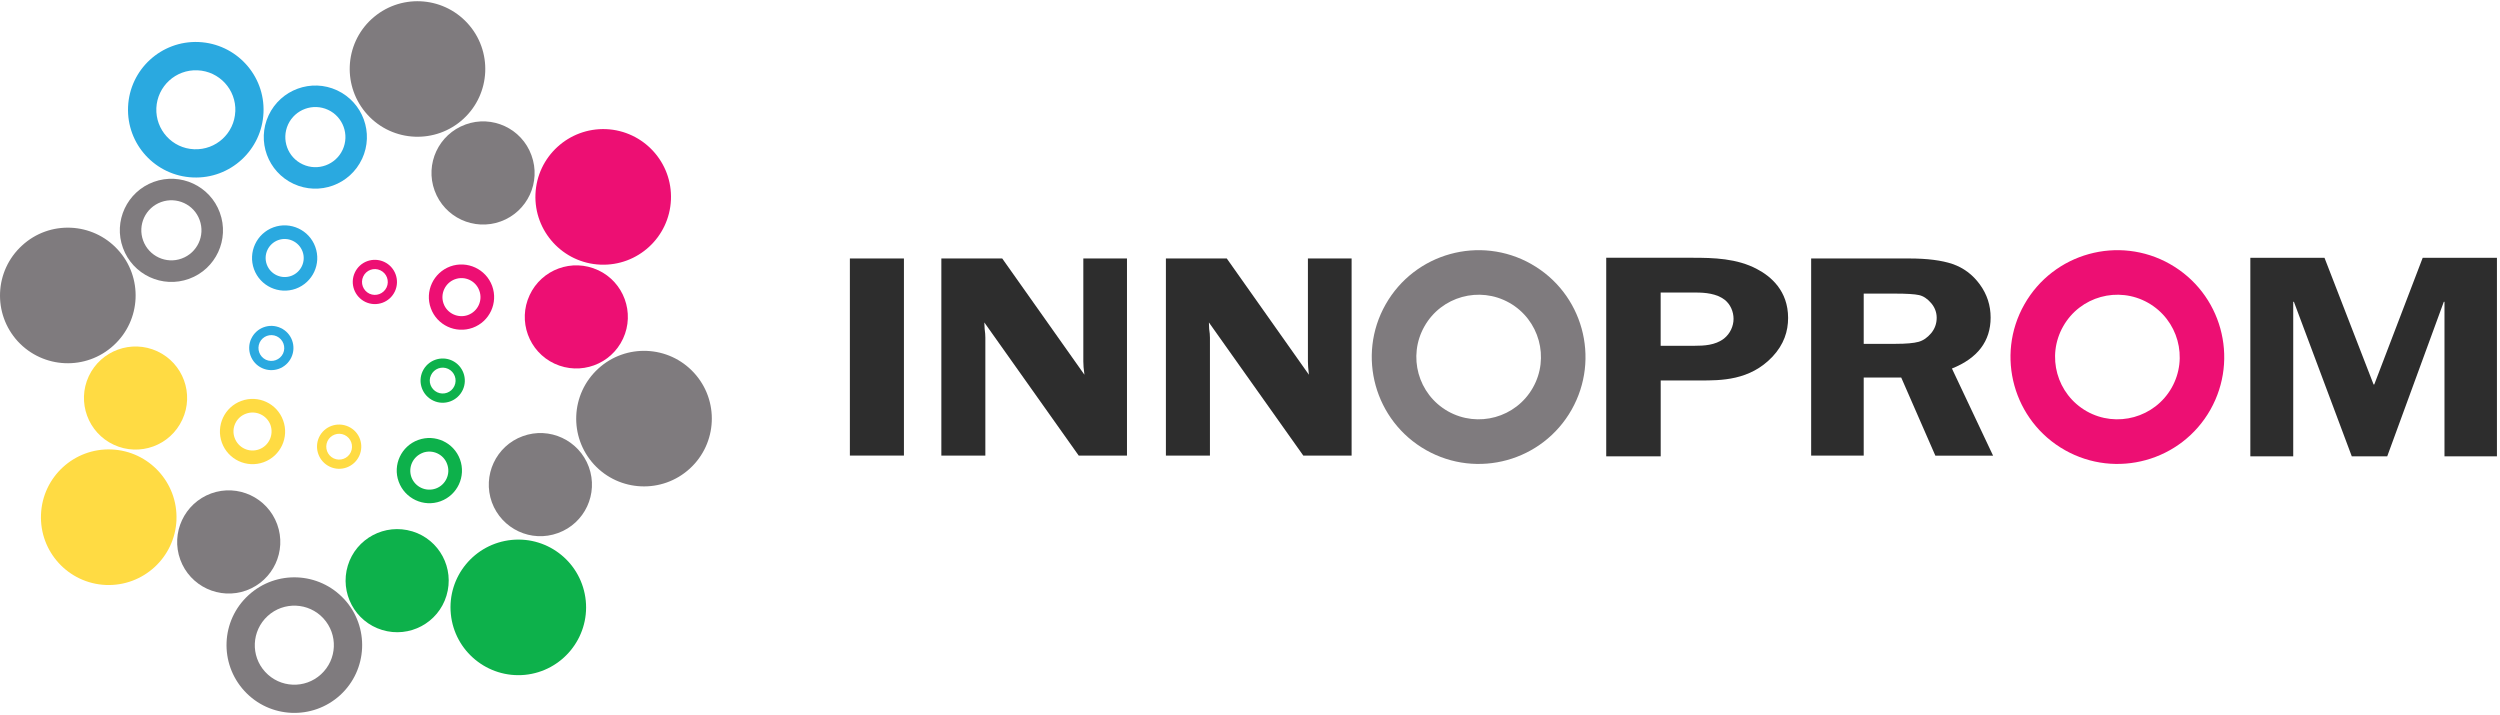 <?xml version="1.0" encoding="UTF-8"?> <svg xmlns="http://www.w3.org/2000/svg" width="654" height="187" viewBox="0 0 654 187" fill="none"><path d="M46.158 136.039C46.568 126.269 38.968 117.999 29.188 117.579C19.408 117.159 11.128 124.769 10.728 134.549C10.298 144.339 17.898 152.609 27.678 153.029C37.468 153.429 45.738 145.839 46.168 136.039" fill="#FFDB43"></path><path d="M47.689 109.789C50.839 103.059 47.909 95.04 41.159 91.9C34.389 88.76 26.369 91.7 23.219 98.43C20.079 105.189 23.019 113.209 29.769 116.349C36.529 119.489 44.539 116.579 47.689 109.789Z" fill="#FFDB43"></path><path d="M63.128 104.882C58.718 106.482 56.438 111.392 58.048 115.812C59.668 120.242 64.558 122.522 68.988 120.912C73.418 119.292 75.688 114.382 74.068 109.972C72.468 105.532 67.548 103.242 63.128 104.882ZM64.348 108.222C66.948 107.272 69.778 108.602 70.748 111.152C71.678 113.752 70.338 116.622 67.768 117.552C65.178 118.492 62.348 117.172 61.388 114.572C60.428 112.012 61.768 109.142 64.348 108.222Z" fill="#FFDB43"></path><path d="M83.457 114.398C82.137 117.298 83.377 120.728 86.277 122.088C89.157 123.458 92.607 122.188 93.967 119.288C95.317 116.378 94.077 112.938 91.167 111.608C88.257 110.258 84.817 111.498 83.457 114.398ZM85.657 115.428C86.447 113.738 88.457 113.008 90.137 113.788C91.837 114.588 92.547 116.588 91.777 118.278C90.987 119.978 88.987 120.698 87.297 119.918C85.627 119.128 84.887 117.148 85.657 115.438" fill="#FFDB43"></path><path d="M133.868 141.243C124.108 142.203 116.978 150.853 117.938 160.623C118.898 170.363 127.578 177.473 137.318 176.543C147.048 175.583 154.188 166.903 153.238 157.163C152.268 147.393 143.618 140.283 133.858 141.243" fill="#0DB14B"></path><path d="M107.836 139.003C100.696 136.833 93.145 140.843 90.986 147.973C88.835 155.103 92.856 162.643 99.975 164.803C107.106 166.973 114.646 162.953 116.796 155.823C118.966 148.673 114.956 141.153 107.836 138.993" fill="#0DB14B"></path><path d="M109.403 115.091C104.963 116.701 102.683 121.621 104.303 126.021C105.923 130.441 110.813 132.741 115.243 131.131C119.673 129.511 121.953 124.611 120.333 120.171C118.713 115.761 113.823 113.491 109.413 115.091M110.623 118.431C113.183 117.511 116.053 118.821 116.973 121.411C117.933 123.981 116.593 126.851 114.033 127.791C111.433 128.731 108.583 127.411 107.623 124.831C106.703 122.241 108.023 119.411 110.623 118.441" fill="#0DB14B"></path><path d="M110.557 97.117C109.207 100.027 110.467 103.467 113.367 104.817C116.247 106.177 119.697 104.907 121.057 102.007C122.407 99.117 121.147 95.677 118.247 94.317C115.357 92.977 111.897 94.237 110.557 97.127M112.747 98.147C113.557 96.437 115.527 95.707 117.227 96.487C118.917 97.287 119.657 99.287 118.867 100.987C118.077 102.687 116.067 103.417 114.387 102.627C112.707 101.837 111.937 99.817 112.747 98.157" fill="#0DB14B"></path><path d="M68.931 29.472C69.361 19.682 61.761 11.422 51.961 10.992C42.181 10.582 33.921 18.172 33.501 27.952C33.081 37.752 40.671 46.002 50.461 46.422C60.241 46.852 68.521 39.242 68.931 29.462M61.551 29.162C61.311 34.862 56.501 39.292 50.771 39.042C45.071 38.812 40.661 33.972 40.901 28.272C41.161 22.562 45.961 18.142 51.671 18.392C57.381 18.632 61.811 23.452 61.561 29.162" fill="#2AA9E0"></path><path d="M94.719 41.564C97.869 34.794 94.939 26.794 88.189 23.634C81.439 20.494 73.419 23.434 70.269 30.174C67.109 36.934 70.059 44.954 76.799 48.094C83.549 51.234 91.569 48.314 94.709 41.564M89.629 39.194C87.799 43.124 83.129 44.834 79.189 42.994C75.249 41.174 73.549 36.494 75.369 32.544C77.209 28.614 81.879 26.904 85.829 28.734C89.749 30.564 91.469 35.244 89.629 39.194Z" fill="#2AA9E0"></path><path d="M71.537 59.468C67.107 61.088 64.837 65.988 66.447 70.428C68.067 74.848 72.957 77.118 77.387 75.528C81.827 73.898 84.097 69.008 82.477 64.568C80.877 60.148 75.957 57.858 71.537 59.468ZM72.767 62.818C75.337 61.878 78.197 63.218 79.147 65.798C80.097 68.378 78.757 71.228 76.177 72.178C73.597 73.108 70.747 71.778 69.797 69.208C68.847 66.618 70.177 63.778 72.757 62.818" fill="#2AA9E0"></path><path d="M65.723 88.598C64.383 91.488 65.643 94.948 68.543 96.288C71.443 97.628 74.863 96.388 76.223 93.478C77.573 90.578 76.323 87.128 73.423 85.798C70.533 84.438 67.083 85.698 65.733 88.598M67.923 89.608C68.713 87.928 70.703 87.198 72.403 87.978C74.093 88.778 74.823 90.778 74.053 92.468C73.263 94.148 71.253 94.888 69.553 94.108C67.873 93.308 67.153 91.308 67.923 89.618" fill="#2AA9E0"></path><path d="M158.568 33.781C148.778 33.381 140.498 40.971 140.078 50.761C139.668 60.521 147.258 68.811 157.048 69.231C166.828 69.651 175.098 62.061 175.518 52.261C175.938 42.481 168.348 34.221 158.568 33.781Z" fill="#ED0F73"></path><path d="M156.46 70.679C149.69 67.529 141.68 70.469 138.55 77.209C135.4 83.969 138.32 91.999 145.06 95.129C151.83 98.269 159.85 95.359 162.99 88.589C166.13 81.839 163.2 73.809 156.46 70.669" fill="#ED0F73"></path><path d="M117.799 69.694C113.369 71.334 111.089 76.214 112.709 80.644C114.309 85.084 119.229 87.354 123.659 85.744C128.079 84.134 130.359 79.234 128.749 74.804C127.129 70.384 122.229 68.104 117.799 69.694ZM119.019 73.054C121.599 72.104 124.459 73.444 125.389 76.024C126.349 78.604 124.999 81.464 122.419 82.414C119.849 83.334 116.969 82.014 116.039 79.434C115.109 76.864 116.439 74.004 119.009 73.054" fill="#ED0F73"></path><path d="M92.813 71.328C91.483 74.218 92.733 77.638 95.623 79.008C98.523 80.358 101.963 79.108 103.313 76.208C104.653 73.308 103.403 69.868 100.503 68.508C97.593 67.168 94.153 68.408 92.813 71.328ZM95.013 72.348C95.793 70.648 97.803 69.918 99.493 70.708C101.183 71.498 101.913 73.488 101.133 75.188C100.333 76.878 98.333 77.618 96.643 76.828C94.963 76.028 94.233 74.038 95.013 72.348Z" fill="#ED0F73"></path><path d="M30.807 65.299C24.197 58.089 12.957 57.589 5.757 64.239C-1.473 70.859 -1.953 82.069 4.657 89.299C11.317 96.499 22.507 96.979 29.727 90.349C36.957 83.749 37.437 72.509 30.807 65.299Z" fill="#7F7B7E"></path><path d="M90.067 156.771C83.447 149.561 72.217 149.071 64.997 155.711C57.777 162.321 57.307 173.541 63.937 180.751C70.557 187.971 81.767 188.441 88.997 181.841C96.207 175.221 96.697 163.991 90.077 156.771M84.607 161.771C88.477 166.001 88.207 172.511 83.987 176.391C79.787 180.261 73.247 179.981 69.377 175.771C65.507 171.571 65.797 165.021 70.017 161.151C74.217 157.301 80.757 157.581 84.607 161.771Z" fill="#7F7B7E"></path><path d="M97.224 4.971C90.004 11.601 89.534 22.801 96.164 30.041C102.774 37.251 114.004 37.721 121.214 31.111C128.424 24.491 128.904 13.261 122.274 6.051C115.664 -1.139 104.444 -1.639 97.224 4.981" fill="#7F7B7E"></path><path d="M156.493 96.448C149.253 103.078 148.783 114.288 155.403 121.518C162.033 128.708 173.243 129.198 180.463 122.578C187.683 115.958 188.173 104.738 181.543 97.518C174.913 90.298 163.693 89.838 156.493 96.448Z" fill="#7F7B7E"></path><path d="M57.512 55.63C54.972 48.64 47.222 45.04 40.222 47.58C33.212 50.14 29.602 57.89 32.172 64.88C34.722 71.88 42.482 75.49 49.462 72.94C56.472 70.39 60.072 62.63 57.512 55.64M52.222 57.55C53.722 61.64 51.612 66.15 47.532 67.63C43.472 69.13 38.932 67.01 37.452 62.94C35.952 58.86 38.052 54.35 42.142 52.86C46.232 51.39 50.752 53.47 52.222 57.55Z" fill="#7F7B7E"></path><path d="M72.513 137.167C69.953 130.147 62.213 126.547 55.223 129.087C48.213 131.667 44.613 139.417 47.163 146.407C49.713 153.407 57.463 156.997 64.453 154.457C71.463 151.887 75.063 144.157 72.513 137.167Z" fill="#7F7B7E"></path><path d="M121.748 32.584C114.748 35.135 111.138 42.874 113.698 49.874C116.258 56.874 123.998 60.474 130.998 57.925C137.998 55.374 141.598 47.624 139.028 40.624C136.498 33.614 128.748 30.015 121.748 32.575" fill="#7F7B7E"></path><path d="M136.737 114.11C129.737 116.65 126.147 124.41 128.677 131.41C131.247 138.4 138.987 142.02 145.987 139.44C152.977 136.9 156.597 129.18 154.037 122.15C151.477 115.15 143.727 111.54 136.737 114.11Z" fill="#7F7B7E"></path><path d="M567.68 69.079C554.25 61.469 537.18 66.2 529.57 79.639C521.97 93.049 526.71 110.129 540.15 117.739C553.58 125.339 570.64 120.619 578.24 107.179C585.83 93.73 581.11 76.689 567.67 69.079M561.93 79.21C569.78 83.659 572.53 93.609 568.11 101.429C563.68 109.249 553.71 112.009 545.88 107.589C538.05 103.139 535.28 93.2 539.73 85.37C544.16 77.54 554.1 74.79 561.93 79.21Z" fill="#ED0F73"></path><path d="M236.468 67.617H222.328V119.177H236.468V67.617Z" fill="#2D2D2D"></path><path d="M353.58 67.619V119.189H340.95L316.25 84.349C316.28 85.229 316.3 85.819 316.32 86.079C316.46 86.979 316.52 87.719 316.52 88.319V119.179H305V67.609H320.92L342.41 98.029C342.23 96.509 342.15 95.359 342.15 94.579V67.609H353.58V67.619Z" fill="#2D2D2D"></path><path d="M294.818 67.619V119.189H282.198L257.498 84.349C257.528 85.229 257.558 85.819 257.588 86.079C257.718 86.979 257.768 87.719 257.768 88.319V119.179H246.258V67.609H262.178L283.688 98.029C283.468 96.509 283.398 95.359 283.398 94.579V67.609H294.818V67.619Z" fill="#2D2D2D"></path><path d="M487.547 98.747V119.187H473.797V67.617H499.427C504.137 67.617 507.957 68.097 510.797 69.067C513.657 70.057 516.047 71.827 517.937 74.427C519.817 77.007 520.747 79.897 520.747 83.067C520.747 89.247 517.367 93.707 510.627 96.407L521.387 119.197H506.287L497.357 98.757H487.557L487.547 98.747ZM487.547 76.797V89.947H495.917C498.657 89.947 500.627 89.767 501.877 89.427C503.127 89.087 504.207 88.327 505.187 87.167C506.147 86.007 506.637 84.657 506.637 83.137C506.637 81.707 506.147 80.417 505.187 79.287C504.207 78.157 503.167 77.447 502.027 77.197C500.887 76.937 498.747 76.807 495.627 76.807H487.547V76.797Z" fill="#2D2D2D"></path><path d="M442.788 67.43C448.228 67.43 454.388 67.58 459.648 70.4C463.228 72.27 467.768 76.05 467.768 83.17C467.768 86.66 466.688 90.07 463.728 93.26C457.778 99.61 450.118 99.53 444.668 99.53H434.438V119.37H420.188V67.43H442.788ZM443.428 90.45C445.568 90.45 448.688 90.37 451.008 88.56C452.608 87.29 453.497 85.31 453.497 83.42C453.497 81.53 452.697 79.63 451.188 78.43C449.038 76.77 446.017 76.53 443.688 76.53H434.428V90.46H443.418L443.428 90.45Z" fill="#2D2D2D"></path><path d="M620.927 100.577H621.107L633.778 67.438H653.198V119.378H639.477V78.957H639.297L624.497 119.378H615.227L600.088 78.957H599.908V119.378H588.688V67.438H608.088L620.927 100.577Z" fill="#2D2D2D"></path><path d="M400.596 69.079C387.156 61.469 370.096 66.2 362.476 79.639C354.876 93.049 359.616 110.129 373.056 117.739C386.486 125.339 403.526 120.619 411.136 107.179C418.736 93.73 414.026 76.689 400.586 69.079M394.856 79.21C402.686 83.659 405.436 93.609 400.996 101.429C396.576 109.249 386.626 112.009 378.776 107.589C370.946 103.139 368.196 93.2 372.636 85.37C377.066 77.54 387.026 74.79 394.846 79.21" fill="#7F7B7E"></path></svg> 